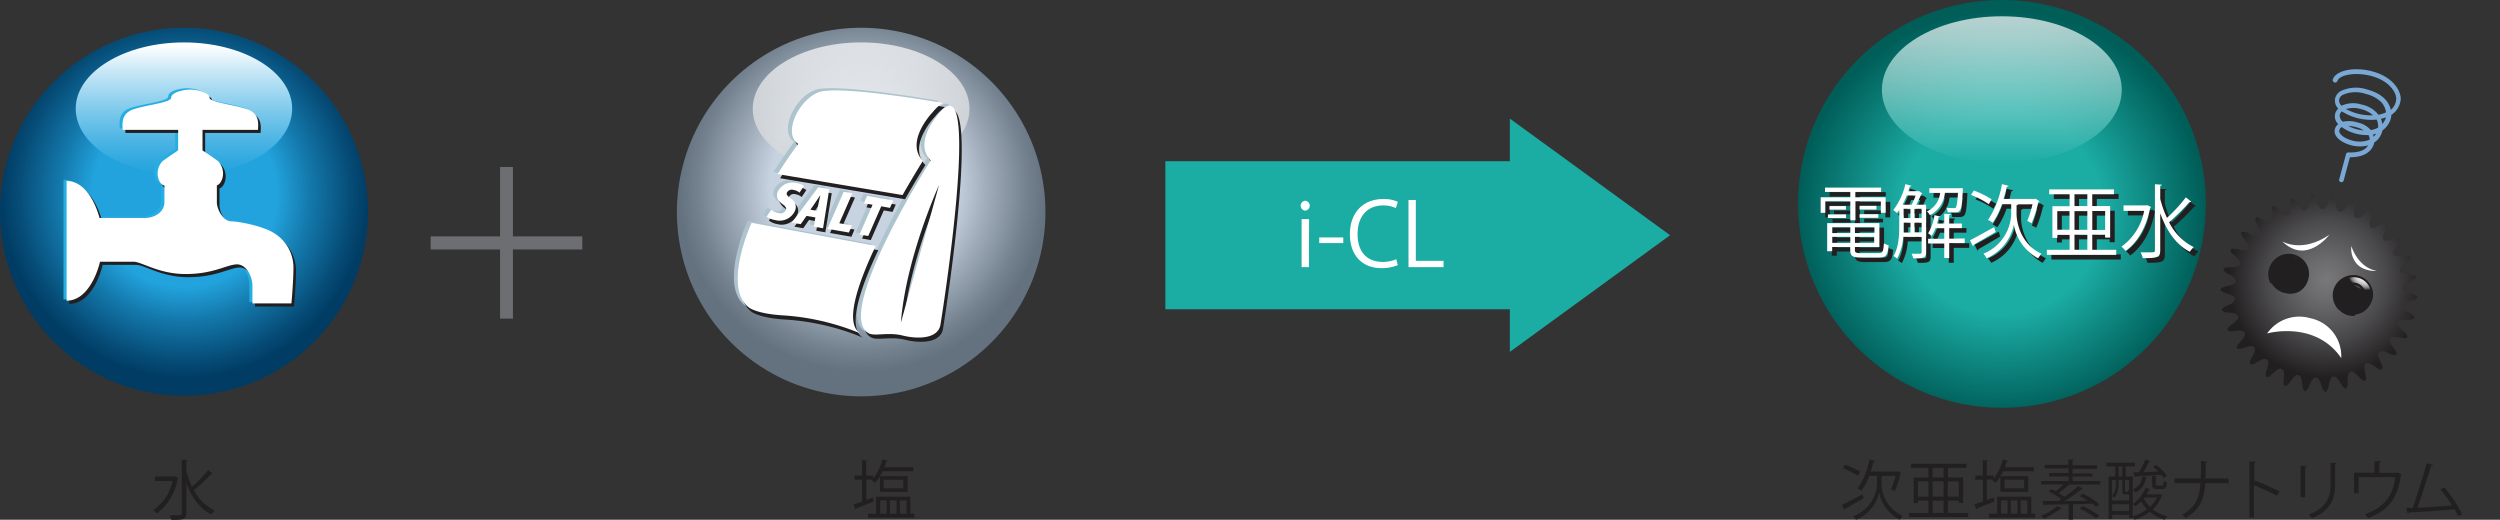 <svg xmlns="http://www.w3.org/2000/svg" xmlns:xlink="http://www.w3.org/1999/xlink" viewBox="0 0 540.45 112.36"><rect x="0" y="0" width="540.45" height="112.36" fill="#333333" stroke="none"/><defs><style>.cls-1{fill:none;}.cls-2{isolation:isolate;}.cls-3{fill:#221f20;}.cls-4{clip-path:url(#clip-path);}.cls-5{fill:url(#radial-gradient);}.cls-6{opacity:0.7;mix-blend-mode:lighten;}.cls-7{clip-path:url(#clip-path-2);}.cls-8{clip-path:url(#clip-path-3);}.cls-9{fill:url(#linear-gradient);}.cls-10{fill:#adc3ce;}.cls-11{fill:#fff;}.cls-12{fill:#6d6e71;}.cls-13{fill:#1baca4;}.cls-14{clip-path:url(#clip-path-4);}.cls-15{fill:url(#radial-gradient-2);}.cls-16{clip-path:url(#clip-path-5);}.cls-17{fill:url(#linear-gradient-2);}.cls-18{fill:#25aee1;}.cls-19{clip-path:url(#clip-path-6);}.cls-20{fill:url(#radial-gradient-3);}.cls-21{clip-path:url(#clip-path-7);}.cls-22{fill:url(#radial-gradient-4);}.cls-23{clip-path:url(#clip-path-8);}.cls-24{fill:url(#radial-gradient-5);}.cls-25{fill:#79a8d4;}.cls-26{clip-path:url(#clip-path-9);}.cls-27{fill:url(#radial-gradient-6);}.cls-28{clip-path:url(#clip-path-10);}.cls-29{clip-path:url(#clip-path-11);}.cls-30{fill:url(#linear-gradient-3);}.cls-31{mix-blend-mode:multiply;}.cls-32{clip-path:url(#clip-path-12);}</style><clipPath id="clip-path"><path class="cls-1" d="M146.33,45.82A39.84,39.84,0,1,0,186.16,6a39.82,39.82,0,0,0-39.83,39.84"/></clipPath><radialGradient id="radial-gradient" cx="121.71" cy="2149.08" r="1.44" gradientTransform="matrix(27.67, 0, 0, -27.67, -3181.27, 59505.6)" gradientUnits="userSpaceOnUse"><stop offset="0" stop-color="#c7d3e0"/><stop offset="0.5" stop-color="#c7d3e0"/><stop offset="0.68" stop-color="#9fabb9"/><stop offset="0.89" stop-color="#748290"/><stop offset="1" stop-color="#647280"/></radialGradient><clipPath id="clip-path-2"><rect class="cls-1" x="162.73" y="9.17" width="46.86" height="28.72"/></clipPath><clipPath id="clip-path-3"><path class="cls-1" d="M162.73,23.52c0,7.94,10.47,14.37,23.43,14.37s23.42-6.43,23.42-14.37S199.09,9.17,186.16,9.17s-23.43,6.43-23.43,14.35"/></clipPath><linearGradient id="linear-gradient" x1="51.08" y1="2085.04" x2="52.52" y2="2085.04" gradientTransform="matrix(0, 19.95, 19.95, 0, -41401.59, -1009.58)" gradientUnits="userSpaceOnUse"><stop offset="0" stop-color="#fff"/><stop offset="0.39" stop-color="#ebeced"/><stop offset="1" stop-color="#d1d3d4"/></linearGradient><clipPath id="clip-path-4"><path class="cls-1" d="M0,45.77A39.78,39.78,0,1,0,39.78,6,39.76,39.76,0,0,0,0,45.77"/></clipPath><radialGradient id="radial-gradient-2" cx="120.08" cy="2149.16" r="1.44" gradientTransform="matrix(27.63, 0, 0, -27.63, -3277.9, 59423.16)" gradientUnits="userSpaceOnUse"><stop offset="0" stop-color="#22a3dd"/><stop offset="0.5" stop-color="#22a3dd"/><stop offset="0.68" stop-color="#1479ac"/><stop offset="0.9" stop-color="#064d78"/><stop offset="1" stop-color="#003c64"/></radialGradient><clipPath id="clip-path-5"><path class="cls-1" d="M16.37,23.5c0,7.93,10.46,14.35,23.41,14.35S63.16,31.43,63.16,23.5,52.68,9.17,39.78,9.17,16.37,15.59,16.37,23.5"/></clipPath><linearGradient id="linear-gradient-2" x1="50.96" y1="2082.78" x2="52.4" y2="2082.78" gradientTransform="matrix(0, 19.92, 19.92, 0, -41439.79, -1005.7)" gradientUnits="userSpaceOnUse"><stop offset="0" stop-color="#fff"/><stop offset="0.02" stop-color="#fff"/><stop offset="0.22" stop-color="#c6e7f6"/><stop offset="0.5" stop-color="#80caec"/><stop offset="0.73" stop-color="#4db5e4"/><stop offset="0.9" stop-color="#2ea8df"/><stop offset="1" stop-color="#22a3dd"/></linearGradient><clipPath id="clip-path-6"><path class="cls-1" d="M499.19,43.78c-.32,2.13-1.42,2.32-2.43.41s-1.74-1.7-1.61.46-.9,2.56-2.29.91-2.06-1.3-1.48.78-.35,2.7-2.05,1.37-2.28-.85-1.29,1.07.22,2.71-1.72,1.76-2.41-.35-1,1.32.78,2.6-1.32,2.08-2.43.16-.73,1.5,1.3,2.39-.86,2.31-2.34.66-.41,1.63,1.77,2.06-.36,2.44-2.15,1.13-.07,1.67,2.17,1.65.17,2.46-1.88,1.55.28,1.65,2.46,1.16.67,2.38-1.51,1.9.62,1.55,2.65.63,1.14,2.18-1.08,2.18.94,1.39,2.71.07,1.57,1.9-.6,2.35,1.2,1.17,2.68-.51,1.94,1.52-.1,2.43,1.41.9,2.51-1,2.21,1.09.41,2.4,1.57.58,2.24-1.55,2.39.61.9,2.26,1.66.24,1.87-2,2.46.09,1.35,2,1.67-.11,1.42-2.32,2.43-.41,1.74,1.7,1.61-.45.9-2.58,2.29-.92,2.06,1.3,1.49-.78.34-2.69,2-1.37,2.28.85,1.28-1.06-.22-2.72,1.73-1.77,2.4.35,1-1.31-.78-2.61,1.32-2.09,2.42-.15.74-1.5-1.31-2.39.85-2.31,2.35-.66.41-1.63-1.77-2.06.36-2.44,2.16-1.13.06-1.67-2.16-1.65-.15-2.46,1.87-1.55-.29-1.65-2.46-1.16-.67-2.37,1.52-1.91-.62-1.55-2.64-.63-1.14-2.19,1.08-2.18-.93-1.39-2.72-.07-1.58-1.9.61-2.35-1.2-1.16-2.67.5-1.93-1.53.1-2.43-1.42-.9-2.51,1-2.21-1.09-.41-2.4-1.57-.57S505.13,46.16,505,44s-.89-2.27-1.66-.24-1.86,2-2.46-.1c-.29-1-.62-1.53-.92-1.53s-.59.55-.75,1.64"/></clipPath><radialGradient id="radial-gradient-3" cx="77.68" cy="2183.75" r="1.44" gradientTransform="matrix(0, 14.78, 14.78, 0, -31770.83, -1084.35)" gradientUnits="userSpaceOnUse"><stop offset="0" stop-color="#78787b"/><stop offset="0.21" stop-color="#6b6b6d"/><stop offset="0.61" stop-color="#49484a"/><stop offset="1" stop-color="#221f20"/></radialGradient><clipPath id="clip-path-7"><path class="cls-1" d="M491,57.44a4.14,4.14,0,1,0,3.72-2.32A4.15,4.15,0,0,0,491,57.44"/></clipPath><radialGradient id="radial-gradient-4" cx="-131.07" cy="2554.01" r="1.44" gradientTransform="matrix(0, 2.89, 2.89, 0, -6878.15, 437.84)" gradientUnits="userSpaceOnUse"><stop offset="0" stop-color="#fff"/><stop offset="0.29" stop-color="#fdfdfd"/><stop offset="0.43" stop-color="#f5f5f5"/><stop offset="0.54" stop-color="#e8e8e8"/><stop offset="0.63" stop-color="#d6d5d5"/><stop offset="0.72" stop-color="#bebdbd"/><stop offset="0.8" stop-color="#a09f9f"/><stop offset="0.87" stop-color="#7d7b7c"/><stop offset="0.93" stop-color="#545253"/><stop offset="0.99" stop-color="#272425"/><stop offset="1" stop-color="#221f20"/></radialGradient><clipPath id="clip-path-8"><path class="cls-1" d="M506,60.72a4.16,4.16,0,1,0,2.7-1,4.15,4.15,0,0,0-2.7,1"/></clipPath><radialGradient id="radial-gradient-5" cx="-129.43" cy="2553.9" r="1.44" gradientTransform="matrix(0, 2.89, 2.89, 0, -6865.81, 438.35)" xlink:href="#radial-gradient-4"/><clipPath id="clip-path-9"><path class="cls-1" d="M388.7,44.08A44.08,44.08,0,1,0,432.77,0,44.06,44.06,0,0,0,388.7,44.08"/></clipPath><radialGradient id="radial-gradient-6" cx="124.79" cy="2143.79" r="1.44" gradientTransform="matrix(30.61, 0, 0, -30.61, -3387.15, 65667.33)" gradientUnits="userSpaceOnUse"><stop offset="0" stop-color="#1baca4"/><stop offset="0.5" stop-color="#1baca4"/><stop offset="1" stop-color="#005d58"/></radialGradient><clipPath id="clip-path-10"><rect class="cls-1" x="406.83" y="3.52" width="51.85" height="31.76"/></clipPath><clipPath id="clip-path-11"><path class="cls-1" d="M406.83,19.4c0,8.78,11.6,15.87,25.94,15.87s25.91-7.09,25.91-15.87S447.08,3.52,432.77,3.52s-25.94,7.1-25.94,15.88"/></clipPath><linearGradient id="linear-gradient-3" x1="58.36" y1="2089.3" x2="59.8" y2="2089.3" gradientTransform="matrix(0, 22.05, 22.05, 0, -45642.04, -1283.45)" gradientUnits="userSpaceOnUse"><stop offset="0" stop-color="#fff"/><stop offset="0.02" stop-color="#fff"/><stop offset="0.17" stop-color="#e1f4f3"/><stop offset="0.5" stop-color="#96d9d5"/><stop offset="0.99" stop-color="#1dada5"/><stop offset="1" stop-color="#1baca4"/></linearGradient><clipPath id="clip-path-12"><rect class="cls-1" x="393.37" y="40.15" width="82.26" height="21.62"/></clipPath></defs><title>processing_illust_denkaijiasui</title><g class="cls-2"><g id="レイヤー_2" data-name="レイヤー 2"><g id="レイヤー_1-2" data-name="レイヤー 1"><path class="cls-3" d="M163.84,45.82c0,7.92,10,14.35,22.32,14.35s22.32-6.43,22.32-14.35-10-14.34-22.32-14.34-22.32,6.43-22.32,14.34"/><g class="cls-4"><rect class="cls-5" x="146.33" y="5.98" width="79.67" height="79.7"/></g><g class="cls-6"><g class="cls-7"><g class="cls-8"><rect class="cls-9" x="162.73" y="9.17" width="46.85" height="28.72"/></g></g></g><path class="cls-10" d="M202.49,69.7c-.53,3.17-5,3.17-8.2,2.38s-6.09.26-7.41-.53c-7.39-4.43,13.49-37.31,13.49-37.31-4-4.23,2.12-10.53,2.12-10.53,8.83-10.23.53,42.81,0,46m-.3-30.15S195,55.28,193.93,69.32ZM161,66s1.64,1.43,7.79,1.74a52.12,52.12,0,0,1,16.36,3.89c-3.5-2.1-.65-10.58,3.31-18.92l-26.84-5C158.75,54.49,157,62.88,161,66m15.13-46.51c-4.42,1.63-7.81,9-4.44,11.16,0,0-2,2.63-4.45,6.52l27,4.54c2.48-4.35,4.41-7.38,4.41-7.38-4-4.24,2.11-10.54,2.11-10.54a11.5,11.5,0,0,1,2.1-2s-22.31-3.95-26.73-2.33M173,39.75a3.63,3.63,0,0,0-1.65-.67,3.57,3.57,0,0,0-4,1.9c-.42,1-.09,1.87,1,2.68.69.52.95.86.74,1.35a1.29,1.29,0,0,1-1.54.6,3.65,3.65,0,0,1-1.61-.73l-1,1.47a4.08,4.08,0,0,0,1.86.78,3.68,3.68,0,0,0,4.24-1.94,2.06,2.06,0,0,0-.83-2.69c-.82-.62-1.06-.9-.87-1.35a1.22,1.22,0,0,1,1.4-.55,2.76,2.76,0,0,1,1.31.59Zm5.48.7L176.05,40l-5.69,7.64,1.9.33,1.27-1.78,1.9.33-.33,2,2,.35Zm-4.08,4.42,1.08-1.54,1.08-1.62h0c-.11.5-.28,1.24-.38,1.74l-.34,1.67Zm9,3.42-2.74-.49,2.83-6.47L181.56,41l-3.51,8,4.62.82Zm8.92-5.4-5.65-1-.7,1.6,1.88.33L185,50.25l1.88.32,2.81-6.42,1.89.34Z"/><path class="cls-3" d="M203.87,71.06c-.53,3.18-5,3.18-8.21,2.39s-6.08.26-7.41-.54c-7.38-4.42,13.5-37.3,13.5-37.3-4-4.23,2.11-10.53,2.11-10.53,8.84-10.23.53,42.81,0,46m-.31-30.14s-7.17,15.72-8.25,29.77ZM162.4,67.36s1.65,1.44,7.79,1.75A52.13,52.13,0,0,1,186.56,73c-3.5-2.1-.66-10.58,3.31-18.92l-26.84-5c-2.91,6.77-4.67,15.16-.63,18.27m15.14-46.5c-4.42,1.63-7.81,9-4.44,11.16,0,0-2,2.63-4.45,6.52l27,4.54c2.47-4.35,4.4-7.39,4.4-7.39-4-4.23,2.12-10.53,2.12-10.53a11.17,11.17,0,0,1,2.1-2s-22.31-4-26.73-2.33m-3.22,20.26a4,4,0,0,0-5.69,1.24c-.41,1-.08,1.85,1,2.67.69.52,1,.86.73,1.34s-.73.74-1.53.61a3.55,3.55,0,0,1-1.61-.74l-1,1.48a4.12,4.12,0,0,0,1.87.78,3.66,3.66,0,0,0,4.23-2,2,2,0,0,0-.83-2.68c-.81-.62-1.06-.9-.86-1.35A1.21,1.21,0,0,1,172,42a2.66,2.66,0,0,1,1.31.59Zm5.49.7-2.39-.42L171.73,49l1.91.34,1.26-1.79,1.91.33-.34,2,1.95.34Zm-4.08,4.42,1.08-1.54c.29-.44.75-1.15,1.07-1.62h0c-.11.51-.28,1.25-.38,1.75l-.34,1.67Zm9,3.42L182,49.18l2.83-6.48-1.88-.33-3.51,8,4.62.81Zm8.92-5.4-5.65-1-.7,1.6,1.88.33-2.81,6.42,1.88.33,2.81-6.42,1.89.33Z"/><path class="cls-11" d="M203.32,70.15c-.53,3.18-5,3.18-8.2,2.38s-6.09.27-7.41-.52c-7.39-4.44,13.49-37.32,13.49-37.32-4-4.23,2.11-10.52,2.11-10.52,8.84-10.24.54,42.81,0,46M203,40s-7.16,15.73-8.25,29.76ZM161.86,66.45s1.64,1.43,7.79,1.75A52.26,52.26,0,0,1,186,72.08c-3.5-2.09-.65-10.57,3.31-18.92l-26.84-5c-2.9,6.76-4.67,15.16-.62,18.27M177,19.94c-4.41,1.64-7.81,9-4.44,11.17,0,0-2,2.63-4.45,6.52l27,4.54c2.48-4.35,4.4-7.39,4.4-7.39-4-4.23,2.12-10.53,2.12-10.53a11.22,11.22,0,0,1,2.1-2S181.41,18.32,177,19.94m-3.21,20.27a3.63,3.63,0,0,0-1.65-.67,3.54,3.54,0,0,0-4,1.9c-.42,1-.09,1.86,1,2.67.69.53.95.86.74,1.35a1.27,1.27,0,0,1-1.53.6,3.44,3.44,0,0,1-1.62-.73l-1,1.48a4.08,4.08,0,0,0,1.86.77,3.65,3.65,0,0,0,4.24-1.94,2.06,2.06,0,0,0-.83-2.69c-.81-.62-1.06-.9-.87-1.34a1.2,1.2,0,0,1,1.41-.55,2.67,2.67,0,0,1,1.3.59Zm5.48.7-2.39-.43-5.68,7.64,1.9.34,1.26-1.79,1.91.33-.34,2,2,.34Zm-4.08,4.42,1.08-1.55c.3-.44.76-1.15,1.08-1.61h0c-.11.51-.28,1.25-.38,1.74l-.34,1.67Zm9,3.42-2.75-.49,2.83-6.47-1.88-.33-3.51,8,4.63.81Zm8.91-5.41-5.64-1-.71,1.6,1.88.32-2.81,6.43,1.88.33,2.81-6.42,1.89.34Z"/><path class="cls-3" d="M37.9,103l.67.3a.43.43,0,0,1-.16.17,11.78,11.78,0,0,1-4.53,7.55,3.85,3.85,0,0,0-.76-.75A10,10,0,0,0,37.29,104H33.5v-1h4.23Zm2.38-1.1a18.46,18.46,0,0,0,1.23,3.32,25,25,0,0,0,3.47-3.6l1,.74a.34.34,0,0,1-.31.09A38.61,38.61,0,0,1,41.92,106a9.8,9.8,0,0,0,4.54,4.36,3.73,3.73,0,0,0-.73.85c-2.55-1.22-4.3-3.71-5.45-6.75V111c0,1.27-.59,1.38-3.22,1.38a4.15,4.15,0,0,0-.4-1c.54,0,1,0,1.42,0,1.17,0,1.22,0,1.22-.38V99.37l1.26.07c0,.11-.09.18-.28.19Z"/><path class="cls-3" d="M188.7,107.57l.16.83c-1.37.56-2.81,1.13-3.74,1.5a.22.22,0,0,1-.16.22l-.48-1.06c.52-.17,1.16-.39,1.88-.65v-4.7h-1.63v-.9h1.63V99.48l1.14.07c0,.1-.08.17-.26.19v3.07h1.48v.66a11.11,11.11,0,0,0,2.05-4.16l1.16.31c0,.1-.14.14-.31.14a10.68,10.68,0,0,1-.43,1.24h6.25v.86h-6.63a11.1,11.1,0,0,1-.59,1.08h6v3.39h-6V103a9.39,9.39,0,0,1-1.08,1.4,5.19,5.19,0,0,0-.7-.61l.12-.12h-1.27v4.4Zm8.12,3.48h.83v.87h-10v-.87h1.74v-3.67h7.38Zm-6.54-2.87v2.87h1.4v-2.87Zm.76-4.47v1.85h4.24v-1.85Zm2.78,4.47h-1.43v2.87h1.43Zm2.15,0h-1.43v2.87H196Z"/><path class="cls-12" d="M125.88,51.1v2.83h-15V68.88H108.1V53.93h-15V51.1h15v-15h2.78v15Z"/><polygon class="cls-13" points="361.04 50.85 326.4 25.64 326.4 34.85 251.93 34.85 251.93 66.86 326.4 66.86 326.4 76.07 361.04 50.85"/><path class="cls-11" d="M282.16,45.54a1.08,1.08,0,0,1,0-2.15,1.08,1.08,0,0,1,0,2.15Zm.8,12.21h-1.58V47.37H283Z"/><path class="cls-11" d="M285.19,51.33h5.2v1.22h-5.2Z"/><path class="cls-11" d="M302.18,57.31a9,9,0,0,1-3.62.65c-3.73,0-6.74-2.42-6.74-7.34,0-4.68,2.91-7.59,7.16-7.59a7.23,7.23,0,0,1,3.2.59L301.76,45a6.22,6.22,0,0,0-2.74-.59c-3.3,0-5.54,2.21-5.54,6.21,0,3.81,2,6,5.44,6a7.28,7.28,0,0,0,2.92-.59Z"/><path class="cls-11" d="M312.07,57.75h-7.58V43.23h1.58V56.39h6Z"/><path class="cls-3" d="M17.49,45.77c0,7.9,10,14.32,22.29,14.32s22.28-6.42,22.28-14.32-10-14.33-22.28-14.33S17.49,37.86,17.49,45.77"/><g class="cls-14"><rect class="cls-15" y="5.98" width="79.56" height="79.58"/></g><g class="cls-16"><rect class="cls-17" x="16.37" y="9.17" width="46.79" height="28.68"/></g><path class="cls-18" d="M58.77,50.24c-2.36-1.63-7.82-2.66-9.45-2.66s-3.1-2.51-3.1-4.14V39.79c.5-.18.88-.59,1.19-1.51a3.88,3.88,0,0,0-.89-3.69c-.74-.59-3.4-2.37-3.4-2.37V27.79h12c0-1,.45-3.25-1.92-4.28s-8.56-1.62-8.56-2.66-2.51-1.77-4.14-1.77-4.13.59-4.13,1.77-6.21,1.63-8.57,2.66-1.92,3.25-1.92,4.28h12v4.43S35.15,34,34.41,34.59a3.85,3.85,0,0,0-.89,3.69c.34,1,.76,1.42,1.33,1.56v3.6c0,2.07-2.07,3.4-4.28,3.4H20.85c-.68-2.6-2.83-8-7.12-8v25.9c4.53,0,6.67-6,7.22-8.43H28.2C30,56.29,33.67,59,39.43,59s8.42-1.77,10.78-2.07,3.69,2.66,3.69,4.58V65.3h8.42s.44-4.72.44-7.83a8.68,8.68,0,0,0-4-7.23"/><path class="cls-3" d="M60,51.18c-2.36-1.62-7.82-2.65-9.45-2.65s-3.1-2.51-3.1-4.14V40.74c.5-.18.88-.6,1.19-1.52a3.86,3.86,0,0,0-.89-3.69c-.74-.59-3.4-2.36-3.4-2.36V28.74h12c0-1,.45-3.25-1.92-4.28s-8.56-1.63-8.56-2.66c0-1.18-2.51-1.77-4.14-1.77s-4.13.59-4.13,1.77c0,1-6.2,1.62-8.57,2.66s-1.92,3.24-1.92,4.28H39v4.43s-2.66,1.77-3.4,2.36a3.86,3.86,0,0,0-.89,3.69c.34,1,.76,1.42,1.33,1.56v3.61c0,2.07-2.06,3.4-4.28,3.4H22.08c-.68-2.6-2.83-8-7.12-8v25.9c4.53,0,6.67-6,7.23-8.43h7.25c1.77,0,5.46,2.66,11.22,2.66s8.42-1.77,10.78-2.07,3.69,2.66,3.69,4.58v3.84h8.42s.44-4.73.44-7.83a8.7,8.7,0,0,0-4-7.24"/><path class="cls-11" d="M59.44,50.52c-2.36-1.62-7.83-2.66-9.45-2.66s-3.11-2.51-3.11-4.13V40.07c.5-.17.88-.59,1.19-1.51a3.86,3.86,0,0,0-.89-3.69c-.74-.59-3.4-2.36-3.4-2.36V28.08h12c0-1,.45-3.25-1.92-4.29s-8.56-1.62-8.56-2.66-2.51-1.76-4.14-1.76S37,20,37,21.13s-6.2,1.63-8.56,2.66S26.51,27,26.51,28.08h12v4.43s-2.66,1.77-3.4,2.36a3.83,3.83,0,0,0-.88,3.69c.33,1,.75,1.42,1.32,1.56v3.61c0,2.06-2.06,3.4-4.28,3.4H21.52c-.69-2.61-2.84-8-7.12-8V65c4.52,0,6.66-6,7.22-8.42h7.25c1.77,0,5.46,2.66,11.22,2.66s8.42-1.77,10.78-2.07,3.7,2.65,3.7,4.58v3.84H63s.44-4.73.44-7.83a8.71,8.71,0,0,0-4-7.24"/><g class="cls-19"><rect class="cls-20" x="472.11" y="34.27" width="58.39" height="58.48" transform="translate(222.47 484.93) rotate(-63.73)"/></g><path class="cls-11" d="M490.13,72.08s10.35-2.91,16,5.33a8.38,8.38,0,0,0-6.68-8.62,8.48,8.48,0,0,0-9.34,3.29"/><g class="cls-21"><rect class="cls-22" x="488.65" y="53.35" width="12.18" height="12.45" transform="translate(222.34 476.84) rotate(-63.73)"/></g><path class="cls-3" d="M490.77,61.18l0-.06a4.24,4.24,0,0,1,.5-4.5,4.38,4.38,0,0,1,4.3-1.69,4.55,4.55,0,0,1,3,2.09A4.24,4.24,0,0,1,499,60.4a4.36,4.36,0,0,1-2.1,2.71,4,4,0,0,1-3.21.09,3.6,3.6,0,0,1-2.12-2,3.26,3.26,0,0,1,.14-2.71A3.15,3.15,0,0,1,496,56.93a2.57,2.57,0,0,1,1.12,3.65,2.28,2.28,0,0,1-3,1,1.86,1.86,0,0,1-.85-2.49,1.54,1.54,0,0,1,2.06-.69,1.29,1.29,0,0,1,.59,1.71,1.09,1.09,0,0,1-1.45.49.81.81,0,0,1-.42-1.13.77.77,0,0,1,1.05-.35.26.26,0,1,1-.23.46.26.26,0,0,0-.35.12.3.3,0,0,0,.18.44.57.57,0,0,0,.75-.26.77.77,0,0,0-.35-1,1,1,0,0,0-1.37.47,1.34,1.34,0,0,0,.62,1.79,1.78,1.78,0,0,0,2.33-.8,2.13,2.13,0,0,0,.2-1.68,2,2,0,0,0-1.1-1.25,2.64,2.64,0,0,0-3.59,1.29,2.73,2.73,0,0,0-.11,2.29,3.11,3.11,0,0,0,1.81,1.74,3.49,3.49,0,0,0,2.79-.08,3.78,3.78,0,0,0,1.84-2.39,3.68,3.68,0,0,0-.44-3,4,4,0,0,0-2.65-1.85,3.86,3.86,0,0,0-3.79,1.5,3.7,3.7,0,0,0-.44,4,.26.26,0,0,1-.12.35.27.27,0,0,1-.31-.06"/><g class="cls-23"><rect class="cls-24" x="502.7" y="58" width="12.02" height="12.24" transform="translate(226.01 491.89) rotate(-63.73)"/></g><path class="cls-3" d="M505.48,66.9a4,4,0,0,1-.6-.84,4.35,4.35,0,0,1,.14-4.61,4.5,4.5,0,0,1,3.1-1.94,4.25,4.25,0,0,1,3.3.88,4.32,4.32,0,0,1,1.6,3.08,3.86,3.86,0,0,1-3.88,4,3.34,3.34,0,0,1-2.37-1.18,3.16,3.16,0,0,1,.27-4.54,2.59,2.59,0,0,1,3.81.41,2.29,2.29,0,0,1-.27,3.17,1.83,1.83,0,0,1-1.35.44,2,2,0,0,1-1.26-.64,1.53,1.53,0,0,1-.37-1.12,1.5,1.5,0,0,1,.54-1,1.27,1.27,0,0,1,.93-.31,1.28,1.28,0,0,1,.88.45,1.09,1.09,0,0,1-.12,1.52.89.89,0,0,1-.66.23.83.83,0,0,1-.55-.3.79.79,0,0,1,.09-1.1.23.23,0,0,1,.36,0,.27.27,0,0,1,0,.37.23.23,0,0,0-.1.17.36.36,0,0,0,.08.21.29.29,0,0,0,.19.11.4.4,0,0,0,.27-.12.55.55,0,0,0,.06-.78.59.59,0,0,0-.52-.27.82.82,0,0,0-.56.18,1,1,0,0,0-.11,1.44,1.11,1.11,0,0,0,.92.46,1.32,1.32,0,0,0,1-.31,1.79,1.79,0,0,0,.18-2.47,2.05,2.05,0,0,0-1.45-.84,2.09,2.09,0,0,0-1.6.51,2.64,2.64,0,0,0-.21,3.81,2.54,2.54,0,0,0,2,1,3.21,3.21,0,0,0,2.37-1,3.29,3.29,0,0,0,1-2.51,3.79,3.79,0,0,0-1.41-2.71,3.68,3.68,0,0,0-2.9-.76,3.93,3.93,0,0,0-2.74,1.71,3.85,3.85,0,0,0-.12,4.07,3.73,3.73,0,0,0,3.47,2,.27.27,0,0,1,.27.25.27.27,0,0,1-.25.27,4.19,4.19,0,0,1-3.34-1.39"/><path class="cls-11" d="M503.56,50.75s-4.9,6.61-10.2,1.42c0,0,4.2,2.66,10.2-1.42"/><path class="cls-11" d="M513.82,58.57s-3.11.25-4.62-1.9a5,5,0,0,1-.88-3.47s1.31,4.59,5.5,5.37"/><path class="cls-25" d="M505.8,39.24a.49.49,0,0,1-.11-.47l1.47-5.44a.5.5,0,0,1,.51-.38c1.55.07,3.47-.16,4.27-1.52a7.28,7.28,0,0,1-4.08-.15c-2-.63-3.25-1.83-3.17-3a2,2,0,0,1,.8-1.45,2.28,2.28,0,0,1,0-3.36,2.41,2.41,0,0,1-.68-2.18,2.47,2.47,0,0,1,1.21-1.6,7.63,7.63,0,0,1,5.74-.33c3,.8,4.23,2.29,4.75,3.4a3.71,3.71,0,0,1,.33,1A3.35,3.35,0,0,0,518,21.56c.18-1.21-1.14-3.93-5.17-5.08-3.63-1-7.08-.29-7.52,1a.51.51,0,1,1-1-.32c.69-2,4.78-2.81,8.76-1.67,4.47,1.27,6.15,4.45,5.89,6.2a4.4,4.4,0,0,1-2,3.14,3.74,3.74,0,0,1-.31,1.37,4.85,4.85,0,0,1-1.62,2,4.18,4.18,0,0,1-.52,1.32,3.77,3.77,0,0,1-1.25,1.29,3.38,3.38,0,0,1-.08.34C512.58,33,510.77,34,508,34L506.66,39a.49.49,0,0,1-.61.36.5.5,0,0,1-.25-.15m.45-11.74-.12.07a1,1,0,0,0-.43.74c-.05.69,1,1.55,2.47,2a5.86,5.86,0,0,0,4.11-.09,2.18,2.18,0,0,0-.27-1,9.13,9.13,0,0,1-3.63-.58,8.39,8.39,0,0,1-2.13-1.14m0-3.39a1.51,1.51,0,0,0-.43.68,1.63,1.63,0,0,0,.66,1.55,6.27,6.27,0,0,1,3.23.18,5.18,5.18,0,0,1,2.81,1.63,4.56,4.56,0,0,0,1.57-.53,3.14,3.14,0,0,0-.22-1.54l-.09-.2a11.92,11.92,0,0,1-7.53-1.77M511,28.2a5.5,5.5,0,0,0-1.62-.7,8.11,8.11,0,0,0-1.74-.29,6.79,6.79,0,0,0,1.05.48,9,9,0,0,0,2.31.51m3.9-6a7,7,0,0,0-3.46-1.89,6.75,6.75,0,0,0-5,.21,1.53,1.53,0,0,0-.76.95,1.51,1.51,0,0,0,.52,1.38,6,6,0,0,1,4.33-.25,6.16,6.16,0,0,1,3.64,2.2,6.93,6.93,0,0,0,1.15-.31,4.25,4.25,0,0,0,.49-.21,3.67,3.67,0,0,0-.32-1.12,4.23,4.23,0,0,0-.64-1M513,24.92a6,6,0,0,0-2.67-1.35,5.65,5.65,0,0,0-3.17,0A11.18,11.18,0,0,0,513,24.92m0,4.16a2.77,2.77,0,0,1,.15.49,3.11,3.11,0,0,0,.41-.53c0-.05.06-.09.08-.15a4.71,4.71,0,0,1-.64.19m1.72-3.37a4.14,4.14,0,0,1,.28,1.1,3.89,3.89,0,0,0,.64-1,2.79,2.79,0,0,0,.14-.41l-.08,0a6.47,6.47,0,0,1-1,.28"/><path class="cls-3" d="M408.09,44.08c0,8.74,11,15.86,24.68,15.86s24.69-7.12,24.69-15.86S446.4,28.2,432.77,28.2s-24.68,7.11-24.68,15.88"/><g class="cls-26"><rect class="cls-27" x="388.7" width="88.15" height="88.17"/></g><g class="cls-6"><g class="cls-28"><g class="cls-29"><rect class="cls-30" x="406.83" y="3.52" width="51.85" height="31.76"/></g></g></g><g class="cls-31"><g class="cls-32"><g class="cls-32"><path class="cls-3" d="M401,48.6V44.49h-5.42V47h-1V43.63H401V42.47h-5.48v-.93h12.14v.93h-5.58v1.16h6.55V47h-1.05V44.49h-5.5V48.6Zm1,6.4c0,.58.21.7,1.28.7h3.83c.91,0,1.05-.31,1.15-2.12a3.2,3.2,0,0,0,1,.4c-.16,2.14-.52,2.67-2.05,2.67h-3.95c-1.78,0-2.29-.31-2.29-1.67v-.61h-3.9v.92H396V49.21h11.29v5.16H402Zm-5.84-6.9v-.77h3.91v.77Zm.32-2.57h3.57v.78h-3.57ZM401,50.09h-3.9v1.28H401Zm-3.9,3.4H401V52.18h-3.9Zm9.12-2.12V50.09H402v1.28ZM402,53.49h4.16V52.18H402Zm1-8h3.65v.78H403Zm0,2.57v-.77h4.06v.77Z"/><path class="cls-3" d="M417.36,45.24V55.53c0,1.3-.69,1.3-2.78,1.3a3.88,3.88,0,0,0-.36-1l1.35,0c.75,0,.84,0,.84-.35V52.18h-4a11,11,0,0,1-1.28,4.7,5,5,0,0,0-.81-.54c1.13-1.86,1.25-4.47,1.25-6.44V46.39c-.16.23-.33.45-.49.64a7.57,7.57,0,0,0-.79-.64,14.63,14.63,0,0,0,2.61-5.61l1.27.36c0,.12-.13.18-.33.18-.1.34-.2.67-.31,1h2.1l.17,0,.75.52c0,.07-.13.11-.21.14a23.39,23.39,0,0,1-1.09,2.3Zm-3.13,0a14,14,0,0,0,.88-2h-1.93a19.49,19.49,0,0,1-.9,2Zm-1.72,3.88v.78c0,.41,0,.88,0,1.35H414V49.12Zm0-2.95v2H414v-2Zm2.33,0v2h1.57v-2Zm0,5.08h1.57V49.12h-1.57Zm10.46-9.54a2.31,2.31,0,0,1,0,.37c-.15,2.93-.28,4-.64,4.44-.21.27-.48.41-1.23.41-.38,0-.89,0-1.4,0a2.91,2.91,0,0,0-.26-1,12.22,12.22,0,0,0,1.56.09c.24,0,.39,0,.49-.16s.33-1.07.45-3.16h-2.83a6,6,0,0,1-3.26,4.84,2.94,2.94,0,0,0-.64-.81,5,5,0,0,0,2.86-4H418v-1h6.49l.21,0Zm.42,10.87v1h-3.36v3.23h-1.07V53.61H417.8v-1h3.49V50.31H419.4a7.35,7.35,0,0,1-.84,1.66,7.84,7.84,0,0,0-.76-.55,10.06,10.06,0,0,0,1.37-3.94l1.22.31a.3.3,0,0,1-.32.18c-.09.43-.19.88-.32,1.33h1.54V47.19l1.38.08c0,.13-.1.21-.31.25V49.3h2.75v1h-2.75v2.27Z"/><path class="cls-3" d="M426.86,52.92c1.28-.65,3.3-1.78,5.23-2.85l.31,1.06c-1.71,1-3.57,2.1-4.74,2.76a.33.33,0,0,1-.16.31Zm.82-10.76a21.58,21.58,0,0,1,3.85,1.9l-.61,1.06a18.65,18.65,0,0,0-3.83-2Zm9.57,3a.35.35,0,0,1-.33.19v1.92c0,1.49.73,6.41,5.38,8.55-.21.28-.54.74-.72,1a10.18,10.18,0,0,1-5.23-7.27h0a10.16,10.16,0,0,1-5.89,7.27,5.22,5.22,0,0,0-.69-.95,9.6,9.6,0,0,0,6-8.64V45.13h-2a16,16,0,0,1-2,4,6.13,6.13,0,0,0-1-.6,20.33,20.33,0,0,0,3-7.74l1.43.36c-.05.12-.16.19-.38.19-.2.88-.44,1.78-.71,2.65h6.73l.18-.07.88.57a.59.59,0,0,1-.25.15,25,25,0,0,1-1.47,4.6c-.23-.14-.67-.37-.93-.49a24.22,24.22,0,0,0,1.13-3.61Z"/><path class="cls-3" d="M453.29,55h5.18V56.1h-15V55h4.91V51.75h-2.64v.66h-1.07V45.56h3.71V43H444V41.92H458V43h-4.71v2.55h3.87v6.81h-1.09v-.62h-2.78Zm-7.56-4.33h2.64V46.62h-2.64ZM449.44,43v2.55h2.78V43Zm2.78,7.67V46.62h-2.78v4.06Zm-2.78,1.07V55h2.78V51.75Zm6.63-5.13h-2.78v4.06h2.78Z"/><path class="cls-3" d="M465.21,45.34l.79.38a.54.54,0,0,1-.19.21c-.85,4.35-2.87,7.56-5.32,9.31a4.65,4.65,0,0,0-.89-.93,12.42,12.42,0,0,0,4.9-7.74H460V45.39h5ZM468,44a23.38,23.38,0,0,0,1.45,4.1,32,32,0,0,0,4.08-4.44l1.17.91a.4.4,0,0,1-.36.11A46.73,46.73,0,0,1,469.93,49a11.7,11.7,0,0,0,5.33,5.37,4.92,4.92,0,0,0-.86,1.05c-3-1.5-5-4.57-6.4-8.32v8c0,1.58-.69,1.71-3.78,1.71a5.64,5.64,0,0,0-.46-1.26c.62,0,1.2,0,1.66,0,1.38,0,1.43,0,1.43-.47V40.81l1.48.09c0,.14-.1.23-.33.24Z"/></g></g></g><path class="cls-11" d="M400,47.62V43.51h-5.41V46h-1V42.65H400V41.49h-5.47v-.93h12.13v.93h-5.57v1.16h6.55V46H406.6V43.51h-5.49v4.11Zm1,6.4c0,.58.22.7,1.29.7h3.83c.9,0,1-.31,1.15-2.12a3.2,3.2,0,0,0,1,.4c-.16,2.14-.53,2.67-2.06,2.67h-3.94c-1.78,0-2.29-.31-2.29-1.67v-.61h-3.9v.92H395V48.23h11.29v5.16H401Zm-5.84-6.9v-.77h3.92v.77Zm.33-2.57h3.57v.78h-3.57ZM400,49.11h-3.9v1.28H400Zm-3.9,3.4H400V51.2h-3.9Zm9.11-2.12V49.11H401v1.28ZM401,52.51h4.16V51.2H401Zm1-8h3.65v.78h-3.65Zm0,2.57v-.77h4.06v.77Z"/><path class="cls-11" d="M416.38,44.26V54.55c0,1.3-.69,1.3-2.78,1.3a4.53,4.53,0,0,0-.36-1c.52,0,1,0,1.34,0,.76,0,.84,0,.84-.35V51.2h-4a11.17,11.17,0,0,1-1.29,4.7,4.49,4.49,0,0,0-.8-.54c1.13-1.86,1.25-4.47,1.25-6.44V45.41c-.17.23-.33.45-.5.64a6.65,6.65,0,0,0-.79-.64,14.49,14.49,0,0,0,2.62-5.61l1.27.36c0,.12-.14.18-.33.18-.1.34-.2.67-.31,1h2.1l.17-.05.75.52c0,.07-.13.1-.21.14-.27.67-.69,1.55-1.09,2.3Zm-3.13,0a13.62,13.62,0,0,0,.87-2H412.2a18.7,18.7,0,0,1-.91,2Zm-1.73,3.88v.78c0,.41,0,.88,0,1.35H413V48.14Zm0-3v2H413v-2Zm2.34,0v2h1.56v-2Zm0,5.08h1.56V48.14h-1.56Zm10.46-9.54a2.4,2.4,0,0,1,0,.37c-.15,2.93-.28,4-.64,4.43s-.48.42-1.24.42c-.37,0-.88,0-1.39,0a2.71,2.71,0,0,0-.27-1,12.35,12.35,0,0,0,1.57.09c.24,0,.39,0,.49-.16s.33-1.07.44-3.16h-2.83a6,6,0,0,1-3.25,4.84,3.14,3.14,0,0,0-.64-.82,4.92,4.92,0,0,0,2.86-4h-2.34v-1h6.48l.22,0Zm.41,10.87v1h-3.35v3.23h-1.07V52.63h-3.49v-1h3.49V49.33h-1.89a7.35,7.35,0,0,1-.84,1.66,7.84,7.84,0,0,0-.76-.55,10.39,10.39,0,0,0,1.37-3.94l1.21.31c0,.11-.13.18-.31.18-.1.43-.2.88-.33,1.33h1.55V46.21l1.38.08c0,.13-.1.21-.31.25v1.78h2.74v1h-2.74V51.6Z"/><path class="cls-11" d="M425.87,51.94c1.29-.65,3.31-1.78,5.23-2.85l.32,1.06c-1.71,1-3.57,2.1-4.74,2.76a.34.34,0,0,1-.17.31Zm.83-10.76a21.46,21.46,0,0,1,3.84,1.9l-.6,1.06a18.49,18.49,0,0,0-3.84-2Zm9.57,3a.37.37,0,0,1-.33.19v1.92c0,1.49.72,6.41,5.38,8.55-.22.28-.54.74-.73,1a10.21,10.21,0,0,1-5.23-7.28h0a10.19,10.19,0,0,1-5.89,7.28,5.22,5.22,0,0,0-.69-1,9.6,9.6,0,0,0,6-8.64V44.15h-2a16.31,16.31,0,0,1-2,4,6.62,6.62,0,0,0-1-.6,20.33,20.33,0,0,0,3-7.74l1.43.36c0,.12-.17.19-.38.19-.2.88-.44,1.78-.71,2.65h6.73l.18-.07.87.57a.55.55,0,0,1-.24.15,25.81,25.81,0,0,1-1.47,4.6,10.34,10.34,0,0,0-.94-.49,25.8,25.8,0,0,0,1.14-3.61Z"/><path class="cls-11" d="M452.31,54h5.18v1.09h-15V54h4.92V50.77h-2.65v.65h-1.07V44.58h3.72V42H443V40.94h14V42h-4.7v2.55h3.87v6.81h-1.09v-.62h-2.78Zm-7.57-4.33h2.65V45.64h-2.65ZM448.46,42v2.55h2.78V42Zm2.78,7.67V45.64h-2.78V49.7Zm-2.78,1.07V54h2.78V50.77Zm6.63-5.13h-2.78V49.7h2.78Z"/><path class="cls-11" d="M464.22,44.36l.79.38a.51.51,0,0,1-.18.21c-.85,4.35-2.88,7.56-5.33,9.31a4.2,4.2,0,0,0-.89-.94,12.34,12.34,0,0,0,4.91-7.73h-4.46V44.41h5ZM467,43a23.38,23.38,0,0,0,1.45,4.1,32,32,0,0,0,4.08-4.44l1.16.91a.39.39,0,0,1-.36.11,44.46,44.46,0,0,1-4.41,4.37,11.84,11.84,0,0,0,5.33,5.37,4.89,4.89,0,0,0-.85,1c-3-1.5-5.05-4.58-6.4-8.32v8c0,1.58-.69,1.71-3.78,1.71a5.64,5.64,0,0,0-.46-1.26c.62,0,1.2,0,1.66,0,1.38,0,1.43,0,1.43-.47V39.83l1.48.09c0,.14-.1.23-.33.24Z"/><path class="cls-3" d="M398.16,109.18c1.09-.53,2.81-1.44,4.45-2.31l.27.86c-1.46.82-3,1.71-4,2.24a.28.28,0,0,1-.14.25Zm.7-8.72a17.65,17.65,0,0,1,3.28,1.54l-.52.85a16.2,16.2,0,0,0-3.26-1.65Zm8.15,2.41a.32.32,0,0,1-.28.15v1.56a7.83,7.83,0,0,0,4.58,6.93,10,10,0,0,0-.61.84,8.26,8.26,0,0,1-4.46-5.9h0a8.3,8.3,0,0,1-5,5.9,3.85,3.85,0,0,0-.59-.77,7.77,7.77,0,0,0,5.12-7v-1.71h-1.68a12.85,12.85,0,0,1-1.7,3.23,6.35,6.35,0,0,0-.82-.49,16.1,16.1,0,0,0,2.56-6.27l1.22.29a.31.31,0,0,1-.32.16c-.17.71-.38,1.44-.61,2.14h5.73l.16-.06.74.46a.47.47,0,0,1-.21.13,19.68,19.68,0,0,1-1.25,3.73,7.46,7.46,0,0,0-.8-.4,18.47,18.47,0,0,0,1-2.92Z"/><path class="cls-3" d="M421.07,110.88h4.41v.88H412.69v-.88h4.19v-2.65h-2.26v.53h-.91v-5.54h3.17v-2.08h-3.77v-.88h12v.88h-4v2.08h3.29v5.52h-.92v-.51h-2.37Zm-6.45-3.52h2.26v-3.29h-2.26Zm3.17-6.22v2.08h2.37v-2.08Zm2.37,6.22v-3.29h-2.37v3.29Zm-2.37.87v2.65h2.37v-2.65Zm5.65-4.16h-2.37v3.29h2.37Z"/><path class="cls-3" d="M431,107.57l.17.83-3.74,1.5a.22.22,0,0,1-.17.22l-.48-1.06c.52-.17,1.16-.39,1.88-.65v-4.7H427v-.9h1.63V99.48l1.15.07c0,.1-.09.17-.27.19v3.07H431v.66a11.25,11.25,0,0,0,2-4.16l1.16.31c0,.1-.14.14-.3.14a13,13,0,0,1-.44,1.24h6.25v.86h-6.63a11.1,11.1,0,0,1-.59,1.08h6v3.39h-6V103a9.39,9.39,0,0,1-1.08,1.4,4.64,4.64,0,0,0-.7-.61l.13-.12h-1.28v4.4Zm8.12,3.48h.83v.87H430v-.87h1.74v-3.67h7.38Zm-6.54-2.87v2.87H434v-2.87Zm.76-4.47v1.85h4.24v-1.85Zm2.78,4.47h-1.42v2.87h1.42Zm2.15,0h-1.43v2.87h1.43Z"/><path class="cls-3" d="M448.06,104h6v.75h-6.77l.14.07a.29.29,0,0,1-.31.1,25.21,25.21,0,0,1-2.06,1.68c.46.27.89.55,1.23.8a28.64,28.64,0,0,0,3-2.32l1,.57a.4.4,0,0,1-.31.1,36.22,36.22,0,0,1-3.66,2.56c1.57,0,3.29,0,5-.07-.57-.36-1.18-.7-1.74-1a4.66,4.66,0,0,0,.62-.53,15.79,15.79,0,0,1,3.65,2.3l-.65.6a7.26,7.26,0,0,0-.89-.73c-1.38.06-2.8.1-4.17.13v3.33h-.94V109c-2,.06-3.78.09-5.13.12a.23.23,0,0,1-.21.18l-.33-1,3.4,0,.69-.42a18.14,18.14,0,0,0-2.75-1.63l.6-.53c.3.14.62.29.94.46a15.45,15.45,0,0,0,1.67-1.46h-4.8V104h5.92v-1H443v-.75h4.16v-1H442v-.76h5.11V99.31l1.22.08c0,.1-.1.17-.28.2v1h5.28v.76h-5.28v1h4.29V103h-4.29Zm-2.31,5.87a.33.33,0,0,1-.32.1,16.1,16.1,0,0,1-3.56,2.14,4.72,4.72,0,0,0-.67-.6,12.61,12.61,0,0,0,3.51-2.09Zm7.34,2.2a17.42,17.42,0,0,0-3.53-2.13l.7-.52a17.58,17.58,0,0,1,3.57,2.07Z"/><path class="cls-3" d="M466.89,106.76l.56.27c0,.07-.08.11-.11.14a7.77,7.77,0,0,1-1.95,2.94,8.46,8.46,0,0,0,3.17,1.5,3.55,3.55,0,0,0-.59.75,9,9,0,0,1-3.24-1.69,10.32,10.32,0,0,1-3.26,1.68,3.4,3.4,0,0,0-.42-.62V112h-.78v-.7H456.6v.88h-.76V103h1.44v-2.16h-1.93V100h6.18v.81h-2V103h1.53v2.79a3,3,0,0,0,2-2.75l1.06.13c0,.08-.09.14-.25.17a3.66,3.66,0,0,1-2.28,3.11,2.19,2.19,0,0,0-.52-.65v3.18a8.25,8.25,0,0,0,2.77-3.56l1,.33c0,.08-.12.12-.28.12a7.67,7.67,0,0,1-.52,1h2.71Zm-8.89-3v.87a4.71,4.71,0,0,1-.93,3,2.06,2.06,0,0,0-.47-.35v.91h3.67v-1.29a1.7,1.7,0,0,1-.26,0h-.51c-.54,0-.69-.14-.69-.8v-2.38Zm-.59,0h-.81v3.5a4.11,4.11,0,0,0,.81-2.66Zm-.81,6.72h3.67V109H456.6Zm1.4-9.71V103h.81v-2.16Zm1.9,5.56c.17,0,.21,0,.23-.53a.85.85,0,0,0,.14.1v-2.14h-.87v2.36c0,.19,0,.21.15.21Zm1.15,5.29a9.85,9.85,0,0,0,3.08-1.52,8,8,0,0,1-1.27-1.73,9.31,9.31,0,0,1-1.26,1.13,7.07,7.07,0,0,0-.55-.53Zm.13-9.52,1.23,0a19.75,19.75,0,0,0,1.37-2.77l1.08.38c0,.1-.14.14-.29.14a21.59,21.59,0,0,1-1.21,2.21c1,0,2.1-.08,3.21-.14-.36-.36-.76-.71-1.12-1l.64-.43a12.3,12.3,0,0,1,2.34,2.34l-.68.49a5.34,5.34,0,0,0-.52-.67l-5.53.35c0,.09-.1.16-.19.18Zm2.22,5.61a6.62,6.62,0,0,0,1.38,1.85,7,7,0,0,0,1.5-2h-2.74Zm1.82-4.81,1.1.07c0,.1-.09.17-.27.19v1.51c0,.26,0,.29.34.29h1c.26,0,.31-.1.34-1a2.32,2.32,0,0,0,.74.31c-.08,1.16-.32,1.45-.95,1.45h-1.2c-.86,0-1.06-.22-1.06-1Z"/><path class="cls-3" d="M481.8,104.44h-5.07c-.27,3.6-1.18,5.78-4.23,7.53a5.4,5.4,0,0,0-.8-.68c2.9-1.62,3.76-3.53,4-6.85h-5.61v-1h5.65c.05-1.09.06-2.35.06-3.77l1.37.09c0,.14-.14.22-.33.25,0,1.27,0,2.41-.07,3.43h5Z"/><path class="cls-3" d="M492.19,107.18a50,50,0,0,0-4.92-2.28v7h-1V99.73l1.42.08c0,.16-.13.26-.37.3v4.09l.21-.3a50.57,50.57,0,0,1,5.27,2.34Z"/><path class="cls-3" d="M497.34,107.48v-6.81l1.33.08c0,.13-.11.23-.34.25v6.48Zm7.8-7.36c0,.14-.11.21-.34.24v4.45c0,3-1,5.64-5,7.19a4.63,4.63,0,0,0-.72-.76c3.88-1.44,4.75-3.83,4.75-6.43V100Z"/><path class="cls-3" d="M513.34,99.66l1.4.08c0,.14-.18.27-.39.28v2.2h3.75l.21-.08.87.39a.54.54,0,0,1-.15.15c-.65,4.91-2.68,7.75-7.12,9.31a5,5,0,0,0-.66-.84c4.16-1.43,6.08-4,6.56-8h-7.92v3.47h-1v-4.43h4.41Z"/><path class="cls-3" d="M531.36,111.57c-.21-.48-.46-1-.74-1.49-2.91.31-7.7.6-9.85.72a.39.39,0,0,1-.26.28l-.38-1.27c.42,0,.92,0,1.47,0,.92-2.69,2.25-6.88,3-9.68l1.36.36c-.05.13-.19.2-.4.2-.77,2.58-2,6.33-3,9.08,2.33-.1,5.65-.34,7.5-.51a24.68,24.68,0,0,0-2.49-3.42l.84-.47a27.53,27.53,0,0,1,3.86,5.8Z"/></g></g></g></svg>